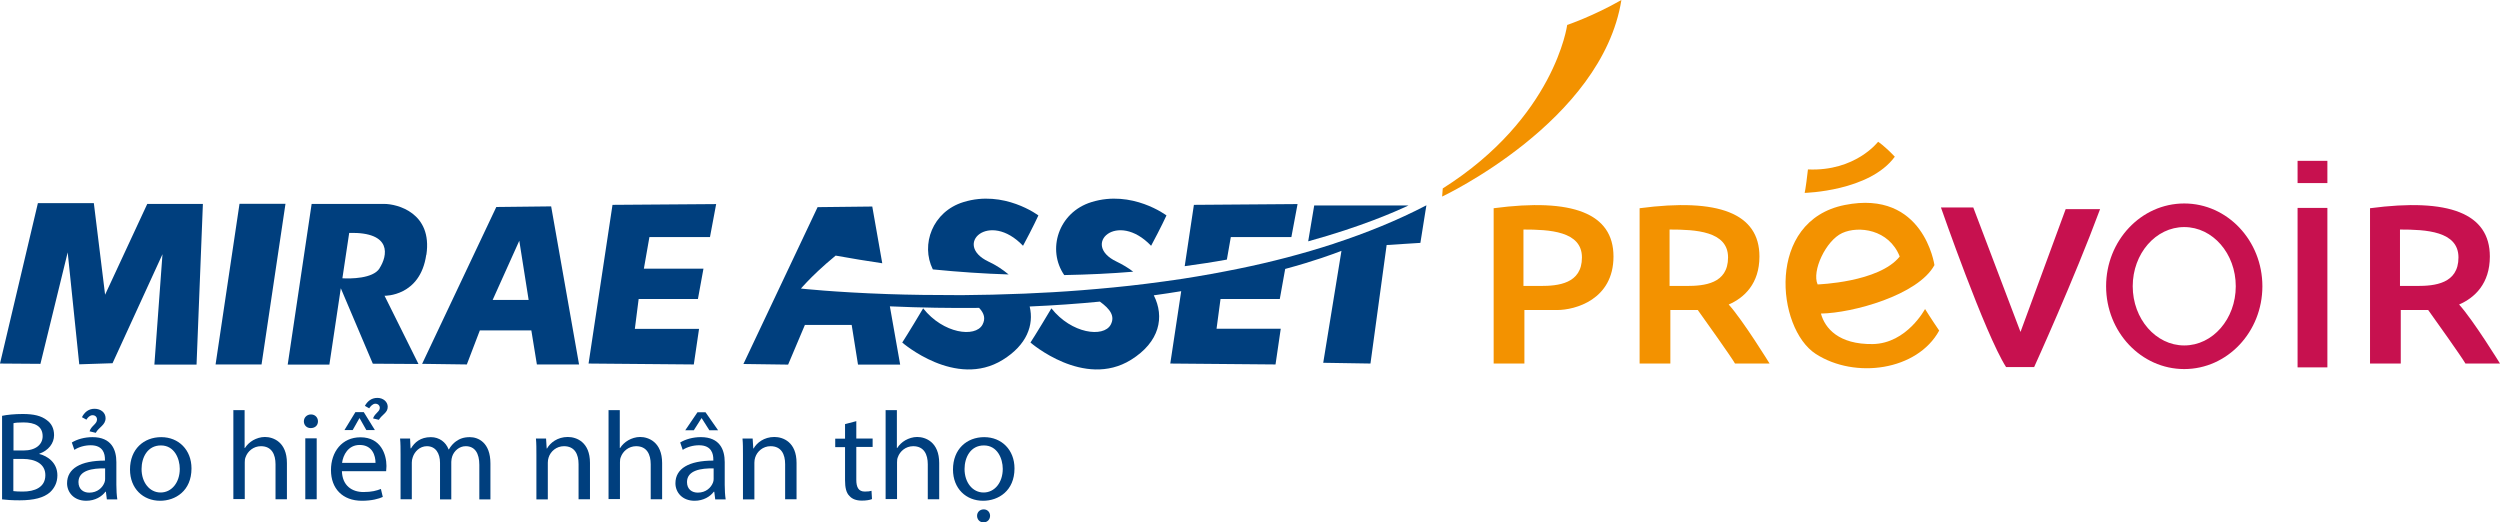 <svg width="134" height="28" viewBox="0 0 134 28" fill="none" xmlns="http://www.w3.org/2000/svg">
<path d="M0 19.486L2.031 10.889H5.03L5.633 15.796L7.893 10.931H10.875L10.535 19.543H8.275L8.709 13.626L6.032 19.469L4.248 19.527L3.628 13.527L2.167 19.502L0 19.486Z" fill="#003F7E"/>
<path d="M14.019 19.535H11.555L12.838 10.922H15.302L14.019 19.535Z" fill="#003F7E"/>
<path d="M22.855 13.651C23.186 11.407 21.292 10.93 20.595 10.93H16.704L15.421 19.543H17.655L18.267 15.45L19.983 19.494L22.43 19.51L20.612 15.853C20.612 15.853 22.524 15.902 22.846 13.659L22.855 13.651ZM20.34 14.39C19.983 14.941 18.777 14.941 18.352 14.916L18.717 12.484C21.045 12.426 20.773 13.716 20.34 14.382V14.39Z" fill="#003F7E"/>
<path d="M29.533 11.062L26.602 11.095L22.626 19.502L25.022 19.535L25.719 17.711H28.48L28.777 19.535H31.037L29.542 11.062H29.533ZM26.407 16.075L27.834 12.903L28.335 16.075H26.407Z" fill="#003F7E"/>
<path d="M38.386 10.939L32.83 10.98L31.547 19.486L37.188 19.535L37.469 17.628H34.028L34.232 16.026H37.409L37.706 14.399H34.512L34.809 12.706H38.055L38.386 10.939Z" fill="#003F7E"/>
<path d="M65.972 12.705H69.218L69.549 10.938L63.993 10.98L63.5 14.267C64.29 14.16 65.046 14.045 65.76 13.914L65.972 12.705Z" fill="#003F7E"/>
<path d="M54.061 14.711C53.747 14.448 53.39 14.21 52.982 14.021C51.062 13.108 53.016 11.267 54.834 13.174C55.37 12.18 55.658 11.547 55.658 11.547C55.658 11.547 53.815 10.158 51.64 10.832C49.983 11.341 49.337 13.108 50 14.44C51.402 14.579 52.753 14.67 54.061 14.711Z" fill="#003F7E"/>
<path d="M60.739 14.563C60.475 14.357 60.169 14.177 59.847 14.021C57.927 13.108 59.881 11.267 61.699 13.174C62.234 12.18 62.523 11.547 62.523 11.547C62.523 11.547 60.679 10.158 58.504 10.832C56.72 11.382 56.108 13.388 57.043 14.744C58.334 14.719 59.566 14.662 60.739 14.563Z" fill="#003F7E"/>
<path d="M70.442 11.012L70.119 12.935C72.957 12.155 74.8 11.341 75.497 11.012H70.442Z" fill="#003F7E"/>
<path d="M71.503 13.059C69.846 13.601 68.139 14.045 66.406 14.399C65.403 14.604 64.4 14.785 63.398 14.941C62.735 15.04 62.081 15.13 61.427 15.212C60.254 15.36 59.099 15.467 57.969 15.557C56.924 15.64 55.904 15.697 54.919 15.738C53.738 15.787 52.616 15.812 51.554 15.82C50.084 15.82 48.742 15.804 47.578 15.763C44.723 15.664 42.931 15.467 42.931 15.467C42.931 15.467 43.041 15.335 43.254 15.114C43.551 14.801 44.061 14.3 44.791 13.7C45.641 13.856 46.474 13.988 47.289 14.111L46.754 11.07L43.823 11.103L39.847 19.51L42.243 19.543L43.143 17.415H45.65L45.989 19.543H48.249L47.697 16.42C49.371 16.494 50.968 16.519 52.48 16.503C52.752 16.79 52.837 17.078 52.659 17.407C52.276 18.105 50.56 17.891 49.481 16.527C48.725 17.801 48.36 18.36 48.36 18.36C48.36 18.36 51.223 20.85 53.746 19.288C55.038 18.491 55.428 17.423 55.191 16.428C56.516 16.371 57.773 16.281 58.954 16.166C59.507 16.568 59.779 16.946 59.532 17.407C59.15 18.105 57.434 17.891 56.355 16.527C55.598 17.801 55.233 18.36 55.233 18.36C55.233 18.36 58.096 20.85 60.62 19.288C62.166 18.327 62.429 16.987 61.843 15.829C62.353 15.755 62.837 15.689 63.313 15.607L62.727 19.486L68.368 19.535L68.648 17.62H65.207L65.42 16.026H68.597L68.886 14.415C70.467 13.988 71.478 13.61 71.902 13.445L70.925 19.445L73.457 19.486L74.324 13.133L76.133 13.018L76.405 11.309L76.456 11.004C74.91 11.81 73.245 12.484 71.52 13.051L71.503 13.059Z" fill="#003F7E"/>
<path d="M84.001 1.34C84.001 1.34 83.339 6.303 77.332 10.1C77.298 10.503 77.298 10.536 77.298 10.536C77.298 10.536 85.87 6.517 86.907 0C85.386 0.871 83.993 1.34 83.993 1.34H84.001Z" fill="#F39200"/>
<path d="M80.06 11.161V19.486H81.708V16.617H83.466C84.418 16.617 86.483 16.067 86.483 13.749C86.483 11.432 84.291 10.602 80.06 11.161ZM82.574 15.327H81.657V12.303C83.042 12.303 84.792 12.385 84.792 13.799C84.792 15.212 83.509 15.327 82.574 15.327Z" fill="#F39200"/>
<path d="M94.85 19.486C94.85 19.486 93.422 17.168 92.658 16.322C93.499 15.96 94.306 15.196 94.306 13.749C94.306 11.432 92.114 10.602 87.883 11.161V19.486H89.531V16.617H91.001C91.358 17.111 92.802 19.141 92.997 19.486H94.85ZM89.489 15.327V12.303C90.873 12.303 92.624 12.385 92.624 13.799C92.624 15.212 91.341 15.327 90.406 15.327H89.489Z" fill="#F39200"/>
<path d="M134 19.486C134 19.486 132.573 17.168 131.808 16.322C132.649 15.96 133.456 15.196 133.456 13.749C133.456 11.432 131.264 10.602 127.033 11.161V19.486H128.681V16.617H130.151C130.508 17.111 131.952 19.141 132.148 19.486H134ZM128.639 15.327V12.303C130.024 12.303 131.774 12.385 131.774 13.799C131.774 15.212 130.491 15.327 129.557 15.327H128.639Z" fill="#C7114F"/>
<path d="M103.184 16.56C103.184 16.56 102.207 18.409 100.381 18.442C98.554 18.467 97.815 17.596 97.602 16.807C99.293 16.782 102.81 15.82 103.686 14.21C103.686 14.21 103.116 10.142 98.877 10.988C94.637 11.835 95.215 17.604 97.322 18.968C99.429 20.332 102.768 19.864 103.94 17.719C103.524 17.111 103.176 16.552 103.176 16.552L103.184 16.56ZM98.741 12.492C99.616 12.089 101.247 12.287 101.825 13.749C100.72 15.138 97.424 15.245 97.424 15.245C97.101 14.53 97.866 12.895 98.741 12.492Z" fill="#F39200"/>
<path d="M100.67 7.594C100.67 7.594 99.455 9.196 96.906 9.081C96.778 10.199 96.728 10.339 96.728 10.339C96.728 10.339 100.202 10.257 101.562 8.399C100.993 7.799 100.67 7.602 100.67 7.602V7.594Z" fill="#F39200"/>
<path d="M104.034 11.119C104.034 11.119 106.396 17.908 107.526 19.675H109.03C109.03 19.675 111.179 14.949 112.564 11.21H110.72L108.299 17.793L105.767 11.119H104.025H104.034Z" fill="#C7114F"/>
<path d="M117.075 10.906C114.764 10.906 112.887 12.895 112.887 15.344C112.887 17.793 114.764 19.782 117.075 19.782C119.386 19.782 121.264 17.793 121.264 15.344C121.264 12.895 119.386 10.906 117.075 10.906ZM117.075 18.516C115.555 18.516 114.314 17.094 114.314 15.344C114.314 13.593 115.546 12.171 117.075 12.171C118.605 12.171 119.837 13.593 119.837 15.344C119.837 17.094 118.605 18.516 117.075 18.516Z" fill="#C7114F"/>
<path d="M124.748 11.144H123.15V19.691H124.748V11.144Z" fill="#C7114F"/>
<path d="M124.748 8.621H123.15V9.813H124.748V8.621Z" fill="#C7114F"/>
<path d="M0.111 22.288C0.375 22.231 0.791 22.19 1.216 22.19C1.819 22.19 2.21 22.288 2.507 22.518C2.754 22.691 2.898 22.962 2.898 23.324C2.898 23.759 2.601 24.146 2.108 24.318V24.335C2.55 24.442 3.076 24.803 3.076 25.477C3.076 25.872 2.915 26.167 2.677 26.389C2.346 26.677 1.819 26.817 1.054 26.817C0.638 26.817 0.315 26.792 0.111 26.767V22.297V22.288ZM0.715 24.146H1.267C1.913 24.146 2.286 23.825 2.286 23.381C2.286 22.847 1.87 22.642 1.258 22.642C0.978 22.642 0.817 22.658 0.723 22.683V24.146H0.715ZM0.715 26.323C0.833 26.34 1.003 26.348 1.224 26.348C1.853 26.348 2.431 26.126 2.431 25.469C2.431 24.852 1.879 24.598 1.216 24.598H0.715V26.332V26.323Z" fill="#003F7E"/>
<path d="M5.727 26.767L5.676 26.356H5.651C5.464 26.611 5.099 26.841 4.623 26.841C3.943 26.841 3.595 26.373 3.595 25.904C3.595 25.115 4.317 24.688 5.625 24.688V24.622C5.625 24.351 5.549 23.866 4.861 23.866C4.546 23.866 4.223 23.956 3.986 24.113L3.85 23.718C4.13 23.546 4.529 23.431 4.954 23.431C5.982 23.431 6.237 24.113 6.237 24.77V25.986C6.237 26.266 6.254 26.545 6.288 26.767H5.727ZM5.634 25.107C4.963 25.091 4.206 25.206 4.206 25.838C4.206 26.225 4.47 26.406 4.784 26.406C5.226 26.406 5.498 26.134 5.6 25.863C5.625 25.806 5.634 25.732 5.634 25.674V25.107ZM4.801 23.118C4.886 22.822 5.2 22.732 5.2 22.485C5.2 22.346 5.099 22.255 4.963 22.255C4.818 22.255 4.708 22.37 4.631 22.494L4.393 22.362C4.512 22.124 4.725 21.91 5.065 21.91C5.404 21.91 5.659 22.116 5.659 22.412C5.659 22.79 5.294 22.896 5.133 23.2L4.801 23.118Z" fill="#003F7E"/>
<path d="M10.264 25.107C10.264 26.315 9.398 26.841 8.582 26.841C7.673 26.841 6.968 26.192 6.968 25.165C6.968 24.072 7.707 23.431 8.642 23.431C9.576 23.431 10.264 24.113 10.264 25.107ZM7.588 25.14C7.588 25.855 8.013 26.398 8.608 26.398C9.202 26.398 9.636 25.863 9.636 25.132C9.636 24.581 9.347 23.875 8.625 23.875C7.902 23.875 7.588 24.524 7.588 25.14Z" fill="#003F7E"/>
<path d="M12.499 21.984H13.111V24.014H13.128C13.23 23.85 13.383 23.702 13.569 23.595C13.748 23.496 13.969 23.422 14.198 23.422C14.649 23.422 15.379 23.694 15.379 24.82V26.759H14.768V24.885C14.768 24.359 14.564 23.916 13.986 23.916C13.586 23.916 13.272 24.187 13.162 24.507C13.128 24.589 13.119 24.672 13.119 24.787V26.751H12.508V21.968L12.499 21.984Z" fill="#003F7E"/>
<path d="M17.043 22.584C17.043 22.79 16.899 22.946 16.652 22.946C16.44 22.946 16.287 22.79 16.287 22.584C16.287 22.379 16.448 22.214 16.669 22.214C16.89 22.214 17.043 22.379 17.043 22.584ZM16.364 26.759V23.496H16.975V26.759H16.364Z" fill="#003F7E"/>
<path d="M18.326 25.239C18.343 26.036 18.87 26.373 19.482 26.373C19.924 26.373 20.187 26.299 20.416 26.208L20.518 26.636C20.306 26.734 19.932 26.841 19.397 26.841C18.36 26.841 17.74 26.184 17.74 25.198C17.74 24.211 18.335 23.439 19.32 23.439C20.425 23.439 20.714 24.376 20.714 24.976C20.714 25.099 20.697 25.189 20.697 25.255H18.326V25.239ZM20.128 24.811C20.128 24.433 19.966 23.85 19.278 23.85C18.658 23.85 18.386 24.4 18.335 24.811H20.128ZM19.499 22.091L20.094 23.052H19.635L19.278 22.42H19.261L18.904 23.052H18.462L19.049 22.091H19.49H19.499ZM20 22.412C20.111 22.132 20.357 22.066 20.357 21.861C20.357 21.729 20.255 21.639 20.119 21.639C19.983 21.639 19.864 21.77 19.788 21.886L19.558 21.754C19.686 21.524 19.89 21.327 20.23 21.327C20.544 21.327 20.782 21.54 20.782 21.803C20.782 22.132 20.493 22.198 20.306 22.502L20 22.428V22.412Z" fill="#003F7E"/>
<path d="M21.47 24.384C21.47 24.047 21.47 23.768 21.444 23.505H21.98L22.005 24.031H22.031C22.218 23.718 22.532 23.431 23.093 23.431C23.551 23.431 23.9 23.702 24.044 24.088H24.061C24.163 23.907 24.299 23.759 24.435 23.661C24.639 23.513 24.86 23.431 25.183 23.431C25.624 23.431 26.287 23.71 26.287 24.844V26.767H25.692V24.918C25.692 24.294 25.454 23.916 24.962 23.916C24.613 23.916 24.341 24.17 24.24 24.458C24.214 24.54 24.189 24.647 24.189 24.754V26.767H23.585V24.811C23.585 24.294 23.348 23.916 22.88 23.916C22.498 23.916 22.218 24.211 22.124 24.507C22.09 24.598 22.073 24.696 22.073 24.795V26.759H21.47V24.384Z" fill="#003F7E"/>
<path d="M28.751 24.384C28.751 24.047 28.751 23.767 28.726 23.505H29.269L29.303 24.039H29.32C29.49 23.735 29.881 23.422 30.433 23.422C30.901 23.422 31.623 23.694 31.623 24.811V26.759H31.011V24.877C31.011 24.351 30.807 23.916 30.229 23.916C29.822 23.916 29.507 24.195 29.405 24.524C29.38 24.598 29.363 24.696 29.363 24.803V26.767H28.751V24.392V24.384Z" fill="#003F7E"/>
<path d="M32.609 21.984H33.221V24.014H33.238C33.34 23.85 33.493 23.702 33.68 23.595C33.858 23.496 34.079 23.422 34.309 23.422C34.759 23.422 35.49 23.694 35.49 24.82V26.759H34.878V24.885C34.878 24.359 34.674 23.916 34.096 23.916C33.697 23.916 33.383 24.187 33.272 24.507C33.238 24.589 33.23 24.672 33.23 24.787V26.751H32.618V21.968L32.609 21.984Z" fill="#003F7E"/>
<path d="M38.336 26.767L38.285 26.356H38.259C38.072 26.611 37.707 26.841 37.231 26.841C36.551 26.841 36.203 26.373 36.203 25.904C36.203 25.115 36.925 24.688 38.234 24.688V24.622C38.234 24.351 38.157 23.866 37.469 23.866C37.155 23.866 36.832 23.956 36.594 24.113L36.458 23.718C36.738 23.546 37.138 23.43 37.562 23.43C38.59 23.43 38.845 24.113 38.845 24.77V25.986C38.845 26.266 38.862 26.545 38.896 26.767H38.336ZM37.817 22.099L38.489 23.061H38.021L37.614 22.42H37.596L37.189 23.061H36.73L37.384 22.099H37.809H37.817ZM38.251 25.107C37.58 25.091 36.823 25.206 36.823 25.838C36.823 26.225 37.087 26.405 37.401 26.405C37.843 26.405 38.115 26.134 38.217 25.863C38.242 25.806 38.251 25.732 38.251 25.674V25.107Z" fill="#003F7E"/>
<path d="M39.823 24.384C39.823 24.047 39.823 23.767 39.798 23.505H40.342L40.376 24.039H40.393C40.562 23.735 40.953 23.422 41.506 23.422C41.973 23.422 42.695 23.694 42.695 24.811V26.759H42.083V24.877C42.083 24.351 41.879 23.916 41.302 23.916C40.894 23.916 40.58 24.195 40.477 24.524C40.452 24.598 40.435 24.696 40.435 24.803V26.767H39.823V24.392V24.384Z" fill="#003F7E"/>
<path d="M45.898 22.568V23.505H46.773V23.956H45.898V25.715C45.898 26.118 46.017 26.348 46.356 26.348C46.518 26.348 46.637 26.332 46.713 26.307L46.739 26.751C46.62 26.8 46.433 26.833 46.195 26.833C45.906 26.833 45.677 26.751 45.532 26.586C45.354 26.414 45.294 26.126 45.294 25.74V23.965H44.768V23.513H45.294V22.732L45.889 22.576L45.898 22.568Z" fill="#003F7E"/>
<path d="M47.461 21.984H48.073V24.014H48.09C48.192 23.85 48.344 23.702 48.531 23.595C48.71 23.496 48.931 23.422 49.16 23.422C49.611 23.422 50.341 23.694 50.341 24.82V26.759H49.729V24.885C49.729 24.359 49.526 23.916 48.948 23.916C48.548 23.916 48.234 24.187 48.124 24.507C48.09 24.589 48.081 24.672 48.081 24.787V26.751H47.469V21.968L47.461 21.984Z" fill="#003F7E"/>
<path d="M54.377 25.107C54.377 26.315 53.51 26.841 52.694 26.841C51.785 26.841 51.08 26.192 51.08 25.165C51.08 24.072 51.819 23.431 52.754 23.431C53.688 23.431 54.377 24.113 54.377 25.107ZM51.7 25.14C51.7 25.855 52.125 26.398 52.72 26.398C53.315 26.398 53.748 25.863 53.748 25.132C53.748 24.581 53.459 23.875 52.737 23.875C52.015 23.875 51.7 24.524 51.7 25.14ZM53.068 27.647C53.068 27.836 52.932 28 52.711 28C52.516 28 52.371 27.844 52.371 27.647C52.371 27.449 52.524 27.302 52.728 27.302C52.932 27.302 53.068 27.458 53.068 27.647Z" fill="#003F7E"/>
</svg>
